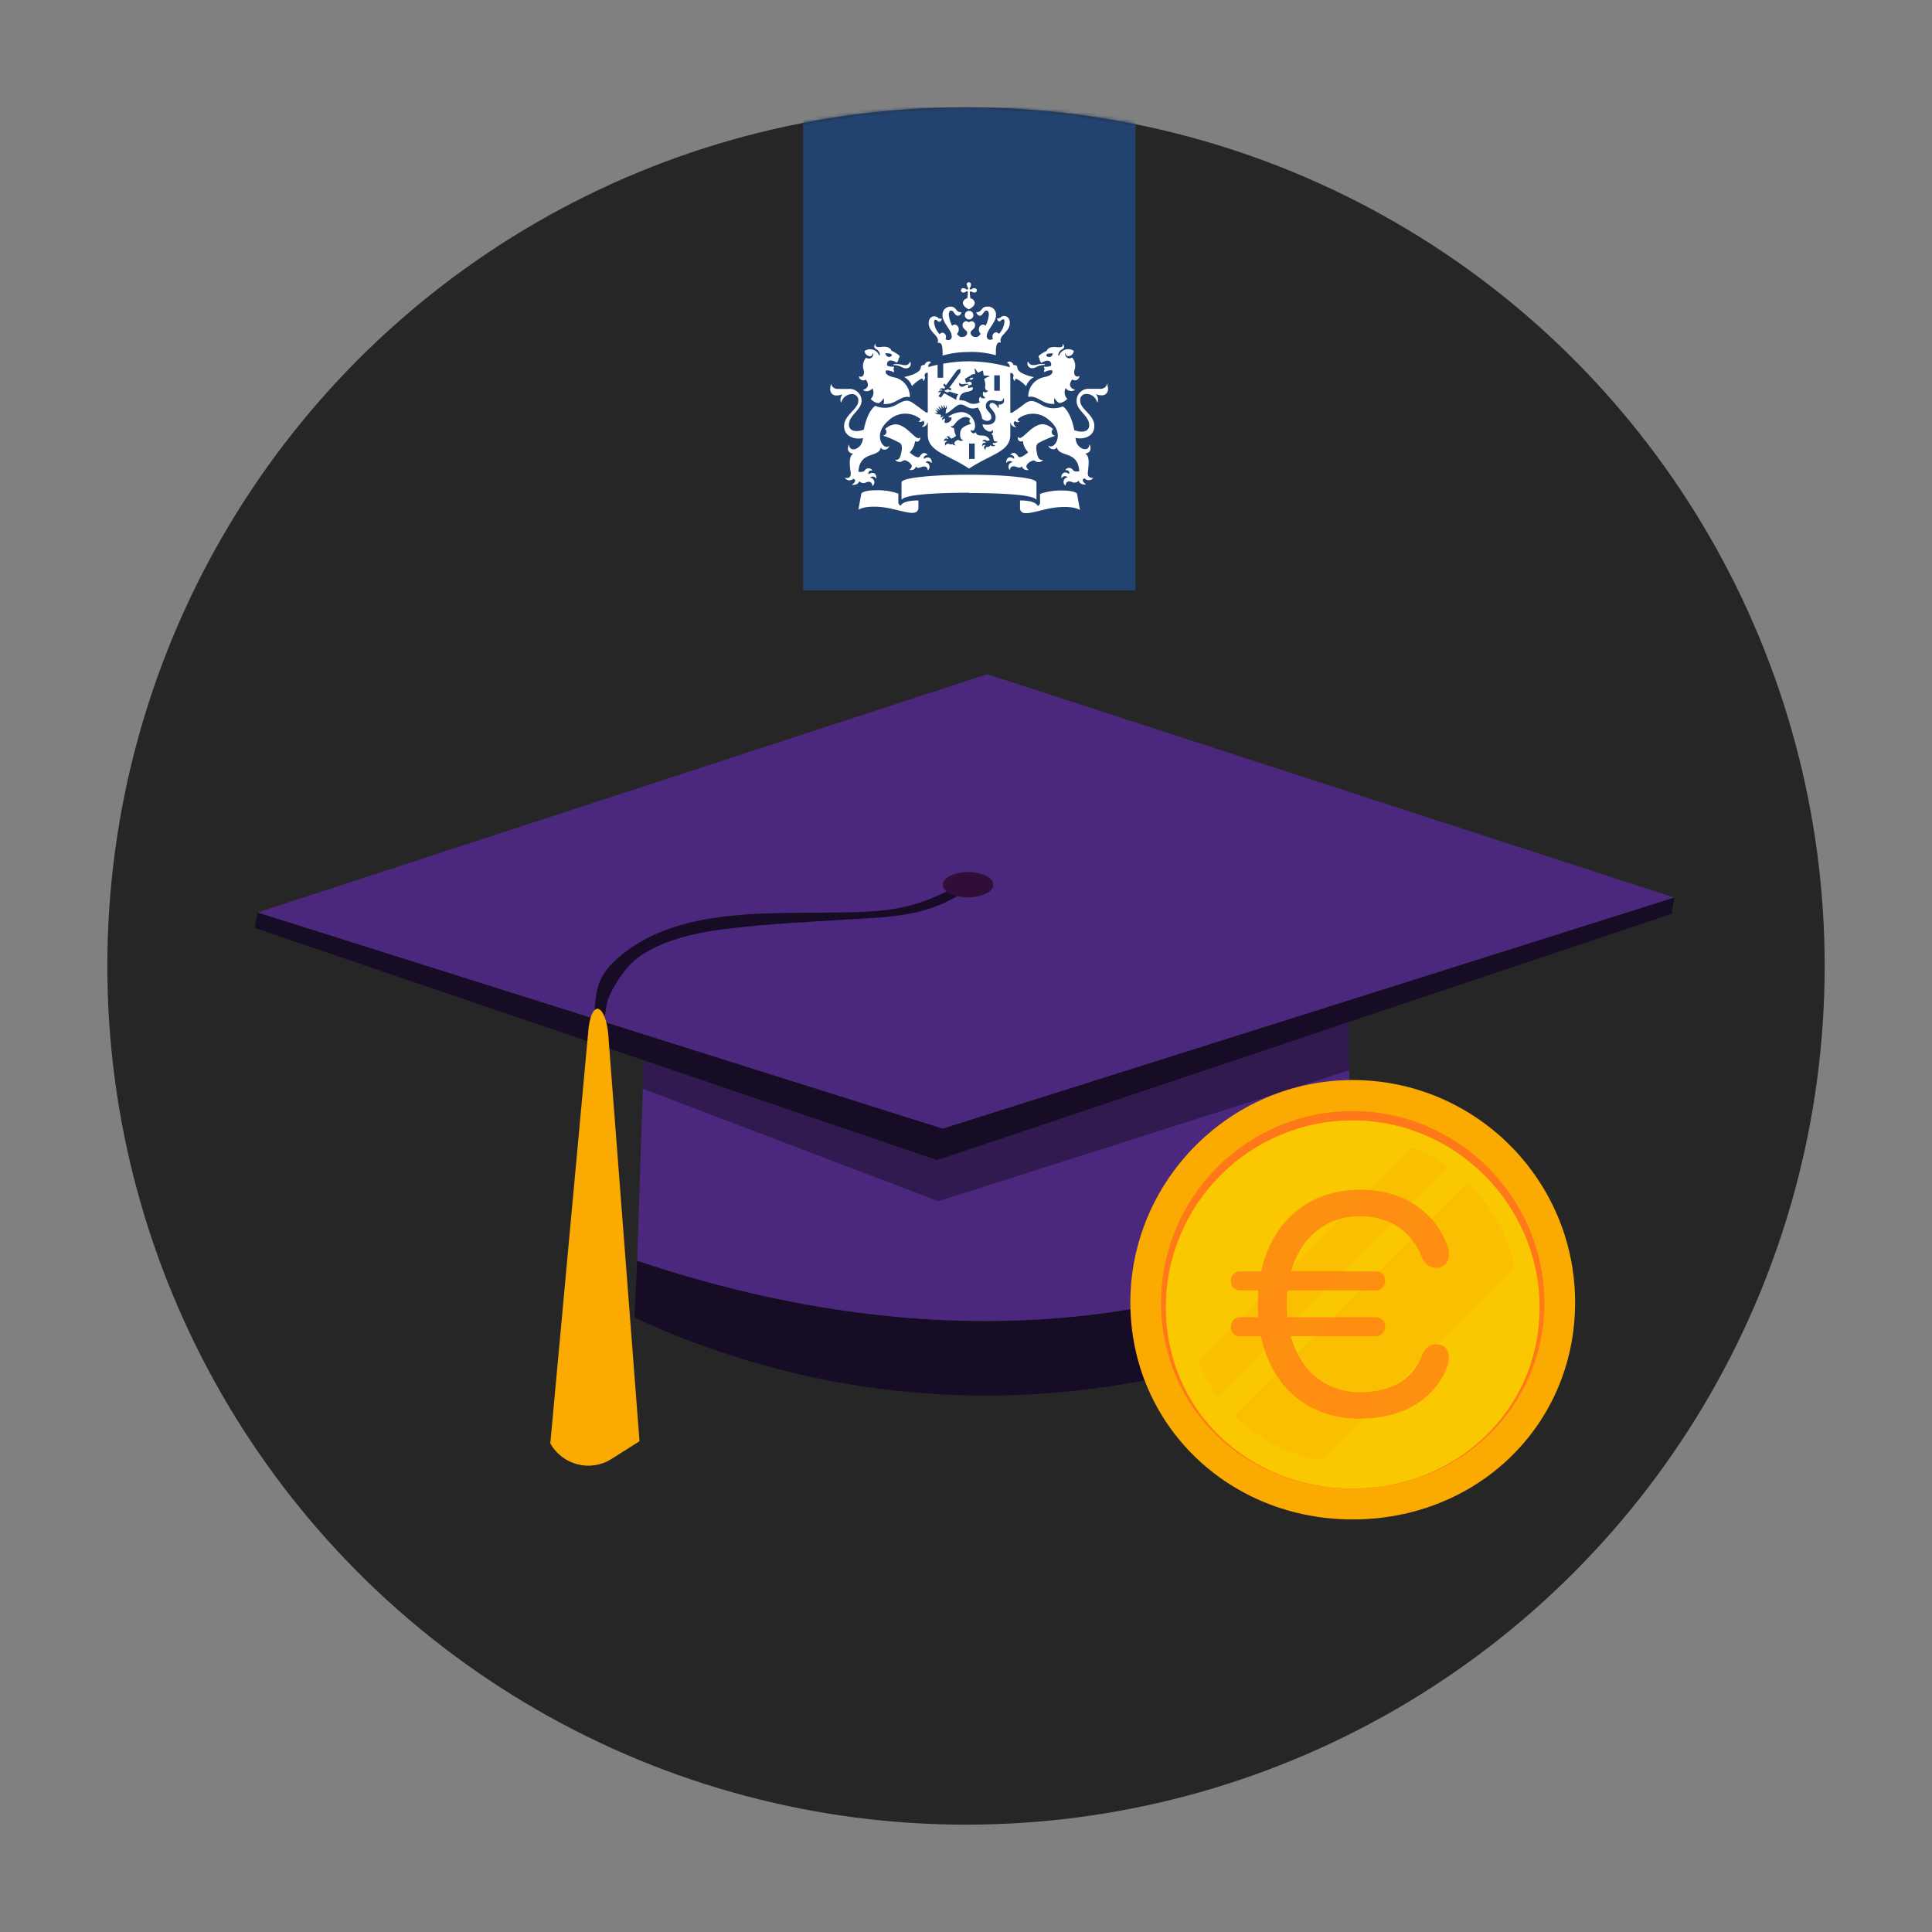 <svg xmlns="http://www.w3.org/2000/svg" width="576" height="576" fill="none"><rect width="100%" height="100%" fill="#808080" stroke="none"/><g clip-path="url(#a)"><circle cx="288" cy="288" r="256" fill="#262626"/><path fill="#160C25" d="m402.903 368.887-.182 21.875s-97.317 55.537-213.556 2.097l.795-16.989c104.675 35.121 177.923 11.042 212.943-6.983z"/><path fill="#4B287D" d="m191.928 316.115-.281 8.48.003.001-1.69 51.277c104.675 35.118 177.923 11.039 212.943-6.986l-.693-49.776-122.454 39.017 122.451-39.017-.198-14.365-122.62 41.129-87.461-29.76z"/><path fill="#160C25" d="m191.647 324.595.282-8.48 87.46 29.76 122.62-41.129.199 14.365-122.453 39.017-88.108-33.533z" opacity=".5"/><path fill="#4B287D" d="m294.321 201 204.849 66.607-218.135 68.908-204.303-64.448L294.321 201z"/><path fill="#160C25" d="m499.171 267.606-.766 4.808-219.016 73.461L76 276.669l.733-4.602 204.302 64.448 218.136-68.909z"/><path fill="#160C25" d="M287.078 263.377c-15.31 8.177-22.175 8.565-41.584 8.725-19.66.163-43.651-.654-59.915 12.367-7.791 6.236-7.823 10.693-8.352 17.547-1.629 21.111 2.789 3.544 3.583-2.154.488-3.496 3.989-8.786 6.305-11.491 5.558-6.487 16.909-9.521 24.779-10.784 11.35-1.823 26.721-2.585 40.289-3.424 13.569-.839 24.451-.805 35.987-8.781.562-.388.565-.985.301-1.442-.007-.017-.016-.028-.023-.045-.018-.031-.031-.065-.054-.094-.241-.458-.721-.742-1.316-.424z"/><path fill="#FAAA00" d="m175.497 306.29-11.432 124.023c3.622 6.509 11.972 8.634 18.264 4.648l8.332-5.279-9.156-119.102c-.401-10.512-4.718-13.595-6.008-4.29z"/><ellipse cx="288.617" cy="263.765" fill="#310E37" rx="7.53" ry="3.765"/><path fill="#FAAA00" d="M403.299 453C366.128 453 337 424.593 337 388.302S366.742 322 403.299 322s66.299 29.744 66.299 66.302c0 36.558-29.128 64.698-66.299 64.698z"/><path fill="#FF7819" d="M403.299 331.246c-31.506 0-57.133 25.628-57.133 57.136 0 31.507 25.093 55.425 57.133 55.425 32.041 0 57.133-24.346 57.133-55.425 0-31.08-25.627-57.136-57.133-57.136z"/><path fill="#FAC800" d="M403.299 334.025c-30.731 0-55.717 24.987-55.717 55.719 0 30.733 24.478 54.036 55.717 54.036 31.239 0 55.717-23.731 55.717-54.036 0-30.304-24.986-55.719-55.717-55.719z"/><path fill="#FAAA00" fill-opacity=".3" d="m431.598 347.762-68.517 68.52a44.428 44.428 0 0 1-5.879-10.716l63.547-63.549a46.86 46.86 0 0 1 10.849 5.745zm19.909 29.85-57.721 57.724c-9.968-1.844-18.84-6.521-25.681-13.229l69.453-69.455c6.894 6.655 11.865 15.26 13.949 24.96z"/><path fill="#FF7819" d="M369.668 398.381c-1.556 0-2.735-1.273-2.735-2.83 0-1.651 1.179-2.83 2.735-2.83h5.471a53.476 53.476 0 0 1-.142-3.914c0-1.415.048-2.783.189-4.103h-5.518c-1.556 0-2.735-1.274-2.735-2.83 0-1.651 1.179-2.83 2.735-2.83h6.32c3.301-15.045 14.385-24.336 29.43-24.336 12.639 0 21.93 6.178 25.892 16.13a8.692 8.692 0 0 1 .66 3.254c0 2.311-1.556 3.867-3.82 3.867-2.028 0-3.443-1.132-4.386-3.49-3.16-7.829-10.14-11.885-18.346-11.885-9.905 0-17.545 6.226-20.516 16.46h25.279c1.604 0 2.783 1.179 2.783 2.83 0 1.556-1.179 2.83-2.783 2.83h-26.364c-.094 1.32-.189 2.688-.189 4.103 0 1.368.047 2.641.189 3.914h26.364c1.604 0 2.783 1.179 2.783 2.83 0 1.557-1.179 2.83-2.783 2.83h-25.326c2.829 10.423 10.517 16.696 20.61 16.696 8.206 0 15.281-2.972 18.441-10.801.943-2.358 2.263-3.49 4.291-3.49 2.264 0 3.726 1.462 3.726 3.773 0 .944-.141 2.123-.613 3.255-4.197 10.517-14.573 15.139-25.892 15.139-15.234 0-26.27-9.291-29.477-24.572h-6.273z" opacity=".7"/><mask id="b" width="512" height="512" x="32" y="32" maskUnits="userSpaceOnUse" style="mask-type:alpha"><circle cx="288" cy="288" r="256" fill="#262626"/></mask><g mask="url(#b)"><path fill="#224270" d="M239.444-47h99.111v223h-99.111z"/><path fill="#fff" d="M290.588 136.833h-1.663v-4.605h1.663v4.605zm7.498-20.332h-1.663v-4.605h1.663v4.605zm-30.789-7.947c-.133 0-.998 0-.998.183s.399.083.998.183c1.313.216 1.845.898 2.776.898a1.347 1.347 0 0 0 1.38-1.812c0-.2-.166-.15-.199 0a1.463 1.463 0 0 1-1.513.864c-.881-.016-1.064-.316-2.444-.316zm-9.16 4.605c.133.2 1.662 2.245-.698 3.026-.117 0-.15.133 0 .2a2.06 2.06 0 0 0 2.643-.615 2.645 2.645 0 0 1-.482 3.175 3.91 3.91 0 0 0 2.327 1.28 3.161 3.161 0 0 0 1.48-1.53 2.787 2.787 0 0 1 0 1.746c3.641.333 4.987-2.577 7.73-2.061.083 0 .117 0 .117-.117a5.823 5.823 0 0 0-4.556-5.735c-3.457-.665-2.543-2.078-2.543-2.078a3.784 3.784 0 0 1 2.311.565.832.832 0 0 0-.117-.898c.119-.239.192-.498.216-.765-1.662 0-2.061-.365-2.061-.365-.249-.965.416-2.344 2.859-.865a1.93 1.93 0 0 0 .566-1.38.645.645 0 0 0 .299-.498c0-.399-1.962-1.497-2.461-1.663-.116-.582-.864-1.446-3.158-1.13-1.097.133-1.879-.15-1.513-.782 0-.099-.133-.133-.233 0s-.598.948.366 1.43a2.055 2.055 0 0 1 1.114 1.663c0 .232-.25.249-.316 0a2.915 2.915 0 0 0-1.898-1.548 2.916 2.916 0 0 0-2.408.45 1.931 1.931 0 0 0 1.663 1.58.836.836 0 0 0 .764-.765c0-.216.117-.2.183 0a1.29 1.29 0 0 1-.143.734 1.288 1.288 0 0 1-.524.533 1.29 1.29 0 0 1-1.427-.12 3.758 3.758 0 0 0-.715 3.807c.266 1.164-.3 2.278-1.347 1.762h-.1a1.318 1.318 0 0 0 1.422 1.197c.23-.02.451-.1.64-.233zm7.797-7.181c-.665.748-1.663.565-1.995-.649 1.363-.033 1.945.1 1.995.649zm42.176 2.842a1.454 1.454 0 0 1-.899-.182 1.473 1.473 0 0 1-.614-.682c0-.133-.133-.183-.199 0a1.345 1.345 0 0 0 1.38 1.812c.931 0 1.463-.682 2.793-.898.582-.099.981 0 .981-.183 0-.182-.865-.182-.981-.182-1.314.049-1.58.349-2.461.349v-.034zm13.682 3.325c0-.116 0-.099-.116 0-1.031.516-1.663-.598-1.347-1.762a3.756 3.756 0 0 0-.715-3.807 1.27 1.27 0 0 1-1.388.097 1.282 1.282 0 0 1-.656-1.227c0-.167.166-.2.166 0a.813.813 0 0 0 .765.764 1.893 1.893 0 0 0 1.662-1.579 2.929 2.929 0 0 0-3.594.183 2.928 2.928 0 0 0-.762 1.031c0 .232-.332.216-.315 0a2.088 2.088 0 0 1 1.13-1.663c.948-.482.598-1.197.349-1.446-.249-.25-.299 0-.233 0 .366.632-.415.914-1.496.781-2.294-.316-3.042.532-3.175 1.131-.499.133-2.444 1.23-2.444 1.662a.678.678 0 0 0 .299.499 1.816 1.816 0 0 0 .566 1.363c2.427-1.463 3.108-.1 2.859.881a3.777 3.777 0 0 1-2.095.25c.031.259.104.512.216.748a.863.863 0 0 0-.099.914 3.702 3.702 0 0 1 2.294-.565s.931 1.413-2.527 2.078a5.811 5.811 0 0 0-3.303 2.057 5.814 5.814 0 0 0-1.269 3.678s0 .133.133.117c2.793-.516 4.09 2.394 7.714 2.061a2.729 2.729 0 0 1 0-1.745c.29.667.809 1.21 1.463 1.529a3.91 3.91 0 0 0 2.327-1.28 2.662 2.662 0 0 1-.482-3.175 2.064 2.064 0 0 0 2.644.615c.166 0 .133-.166 0-.2-2.428-.781-.848-2.826-.699-3.025a1.316 1.316 0 0 0 2.128-.882v-.083zm-7.88-6.782c-.249 1.213-1.33 1.396-1.995.648.067-.582.665-.715 1.995-.648zm-25.618-20.415c.008.26.089.513.232.731.217.3.183.465 0 .565-.182.1-.266.133-.581-.083a1.35 1.35 0 0 0-.715-.233.647.647 0 1 0 0 1.28 1.35 1.35 0 0 0 .715-.232c.315-.216.482-.183.581 0a7.824 7.824 0 0 1-.166 1.978 1.53 1.53 0 0 0-1.296 1.28c0 1.047 1.13 1.663 1.778 2.012.649-.35 1.763-.965 1.763-2.012a1.536 1.536 0 0 0-1.281-1.28 7.917 7.917 0 0 1-.166-1.978c.1-.1.266-.133.582 0 .217.146.47.227.732.233a.649.649 0 1 0 0-1.28 1.363 1.363 0 0 0-.732.232c-.316.216-.482.183-.582.083-.1-.1-.133-.266.083-.565.144-.218.224-.47.233-.731a.656.656 0 0 0-.124-.55.65.65 0 0 0-1.14.26.641.641 0 0 0 .001.29h.083zm.631 7.73a1.277 1.277 0 0 0-1.184.794 1.287 1.287 0 0 0 .945 1.743 1.282 1.282 0 0 0 1.139-2.168 1.282 1.282 0 0 0-.9-.369zm0 12.252a27.084 27.084 0 0 1 7.98.981c0-2.593 0-4.023 1.496-3.807-.814-2.161 2.66-3.009 2.66-5.835 0-1.862-1.313-2.062-1.662-2.062-1.147 0-.981.732-1.962.732h-.249s.282.881.731.881.615-.598 1.064-.598c.449 0 .482.15.482.764a5.916 5.916 0 0 1-1.662 3.558 1.081 1.081 0 0 0-.864-.466 1.179 1.179 0 0 0-1.031 1.281c-.002.228.043.454.133.665a1.666 1.666 0 0 1-.782.282.978.978 0 0 1-1.047-1.097c0-2.045 2.743-3.84 2.743-6.434a2.378 2.378 0 0 0-.805-1.772 2.385 2.385 0 0 0-1.855-.588c-1.845 0-1.496 1.662-3.109 1.662h-.133s.283 1.047 1.114 1.047c.831 0 1.131-1.53 1.912-1.53.299 0 .732.167.732 1.215a9.625 9.625 0 0 1-.965 3.324 1.23 1.23 0 0 0-.814-.365 1.348 1.348 0 0 0-1.181 1.463 1.768 1.768 0 0 0 .549 1.313c-.416.515-.831.948-1.38.948-1.114 0-1.662-.632-1.662-1.33 0-.699 1.346-.998 1.346-2.162a1.119 1.119 0 0 0-.997-1.23 1.498 1.498 0 0 0-.865.35 1.36 1.36 0 0 0-.848-.35 1.106 1.106 0 0 0-.766.402 1.11 1.11 0 0 0-.248.828c0 1.164 1.364 1.43 1.364 2.162 0 .731-.499 1.33-1.663 1.33-.565 0-.981-.433-1.38-.948a1.796 1.796 0 0 0 .532-1.313 1.328 1.328 0 0 0-1.18-1.463c-.304.013-.59.144-.798.365a9.362 9.362 0 0 1-.981-3.325c0-1.047.432-1.213.732-1.213.781 0 1.03 1.53 1.928 1.53.898 0 1.097-.932 1.097-1.048 0-.116 0 0-.133 0-1.662 0-1.263-1.662-3.109-1.662a2.379 2.379 0 0 0-2.393 2.46c0 2.593 2.743 4.389 2.743 6.434a.993.993 0 0 1-.277.796.99.99 0 0 1-.787.301 1.668 1.668 0 0 1-.782-.283c.09-.21.135-.436.133-.665a1.179 1.179 0 0 0-1.03-1.28 1.06 1.06 0 0 0-.848.466 5.817 5.817 0 0 1-1.663-3.558c0-.615.266-.765.466-.765.449 0 .465.599 1.064.599.598 0 .731-.566.731-.881 0-.316-.133 0-.249 0-.981 0-.798-.732-1.962-.732-.382 0-1.662.2-1.662 2.062 0 2.826 3.474 3.674 2.66 5.835 1.496-.216 1.463 1.23 1.496 3.807a27.027 27.027 0 0 1 7.896-1.047v-.034zm-9.343 3.807a38.95 38.95 0 0 0-2.842.715c0-.598.266-1.18.814-1.297v-.149c-1.23-.831-1.895.748-1.928.798-.432 0-1.097.1-1.097.698 0 1.762-4.057 2.76-4.988 2.893a4.85 4.85 0 0 1 2.344 2.726 10.582 10.582 0 0 1 2.91-2.261c.315 0 .448.399.465.649.017.249.083.099.133 0 .632-.948.333-1.148.283-1.43a.796.796 0 0 1 .931-.948v11.837h-.466c-.216 0-1.945-1.43-3.923-2.793-1.979-1.363-3.043-.549-5.303.665a7.033 7.033 0 0 1-5.952.15c-2.544 1.828-3.408 7.082-3.408 7.082a5.874 5.874 0 0 1-2.145.449c-1.945 0-2.31-1.181-2.31-1.879 0-2.992 3.773-4.289 3.773-7.248a3.585 3.585 0 0 0-1.226-2.573 3.601 3.601 0 0 0-2.714-.869h-3.208a1.924 1.924 0 0 1-1.895-1.346c0-.15-.217 0-.15 0 .066 0-.166.632-.166 1.38a1.785 1.785 0 0 0 .559 1.438 1.799 1.799 0 0 0 1.469.473c.457.004.909-.086 1.33-.266.199-.016.199-.016.199.117a2.4 2.4 0 0 0-.382 2.211h.133a3.324 3.324 0 0 1 3.125-2.461 1.84 1.84 0 0 1 1.462.569 1.832 1.832 0 0 1 .483 1.493c0 2.41-4.239 4.173-4.239 7.481s3.558 4.09 5.619 3.558c-.133 3.325-3.973 4.505-4.089 2.094 0-.116-.1-.133-.15 0-.499 1.181-.299 2.228 1.197 2.561.1 0 0 0 0 .149-1.48.948-.665 4.638-.598 5.736.116 1.662-1.447 1.379-1.663 1.33-.216-.05-.133 0 0 .133a1.67 1.67 0 0 0 1.181.602 1.66 1.66 0 0 0 1.246-.453c1.048.316.399 1.197-.282 1.663-.117 0-.1.149 0 .149.099 0 1.745.15 2.044-1.13a1.666 1.666 0 0 0 1.962.432c.316-.166 1.812-.715 1.962.981 0 .116.083 0 .116 0a1.382 1.382 0 0 0-.057-2.146 1.383 1.383 0 0 0-.757-.281c.121-.122.269-.214.431-.271a1.148 1.148 0 0 1 1.347.47s.1.1.117 0c.1-1.795-1.38-1.962-2.328-1.18 0-.183-.365-1.197 1.081-1.164 0 0 .1 0 0-.133a1.387 1.387 0 0 0-1.17-.516 1.381 1.381 0 0 0-1.091.666c-.499.598-1.662.365-1.845.349.399-6.284 5.918-4.057 6.65-7.115 0-.167.116-.1.133 0 .199.748 2.078.847 2.427-.616-1.663 1.663-5.204-3.324-.283-7.481a7.153 7.153 0 0 1 9.493-.565.548.548 0 0 1-.416.715v.133a1.096 1.096 0 0 0 1.23-.266c.898.632.133 1.43-.232 1.662-.1 0 0 .117 0 .133a1.447 1.447 0 0 0 1.546-1.197h.133v3.575c0 5.087 5.868 5.785 12.302 10.091 6.434-4.306 12.302-4.987 12.302-10.091v-3.508h.133a1.444 1.444 0 0 0 1.546 1.197s.116 0 0-.133c-.366-.216-1.147-1.014-.233-1.662a1.066 1.066 0 0 0 1.214.266c.116 0 .1-.1 0-.133a.544.544 0 0 1-.37-.263.548.548 0 0 1-.046-.452 7.135 7.135 0 0 1 9.393.382c4.988 4.073 1.314 9.077-.282 7.481.332 1.463 2.211 1.363 2.427.615 0 0 .083-.116.116 0 .765 3.059 6.301.831 6.65 7.115-.116 0-1.347.25-1.845-.349a1.37 1.37 0 0 0-1.728-.551c-.202.09-.38.228-.517.402v.133c1.43 0 1.114.981 1.064 1.163-.947-.781-2.41-.615-2.31 1.181 0 .149 0 .133.116 0a1.146 1.146 0 0 1 1.779-.2 1.385 1.385 0 0 0-1.171.955 1.376 1.376 0 0 0 .406 1.456s.116.133.133 0c.15-1.663 1.662-1.147 1.962-.981a1.66 1.66 0 0 0 1.961-.432c.283 1.28 1.896 1.147 2.045 1.13.15-.016.117 0 0-.149-.681-.466-1.33-1.347-.299-1.663a1.658 1.658 0 0 0 1.97.378 1.66 1.66 0 0 0 .557-.444c.1-.117 0-.15 0-.133a1.213 1.213 0 0 1-1.563-1.33c0-1.097.865-4.788-.615-5.736-.1 0-.133-.116 0-.149 1.496-.333 1.663-1.38 1.197-2.561 0-.149-.15-.133-.15 0-.116 2.411-3.973 1.264-4.089-2.094 2.061.532 5.602-.2 5.602-3.558 0-3.358-4.222-4.987-4.222-7.481a1.81 1.81 0 0 1 1.945-2.061 3.327 3.327 0 0 1 3.108 2.46h.133a2.338 2.338 0 0 0-.382-2.211s0-.183.133-.116c.426.181.884.272 1.347.266a1.782 1.782 0 0 0 2.011-1.896c0-.748-.249-1.13-.149-1.379.099-.25-.083-.2-.15 0a1.947 1.947 0 0 1-1.895 1.346h-3.225a3.585 3.585 0 0 0-2.793.93 3.584 3.584 0 0 0-1.147 2.711c0 2.959 3.757 4.256 3.757 7.248 0 .698-.349 1.879-2.294 1.879a6.056 6.056 0 0 1-2.162-.449s-.847-5.253-3.408-7.082a7 7 0 0 1-5.951-.216c-2.261-1.214-3.325-2.045-5.303-.665a47.938 47.938 0 0 1-3.94 2.793h-.466v-11.87a.814.814 0 0 1 .948.947c0 .283-.366.482.266 1.43h.133c0-.249.149-.648.465-.648a10.315 10.315 0 0 1 2.909 2.227 4.795 4.795 0 0 1 2.344-2.726c-.947-.133-4.987-1.13-4.987-2.893 0-.598-.665-.731-1.097-.698 0 0-.682-1.662-1.929-.798v.15c.549.116.782.681.798 1.296a45.298 45.298 0 0 0-12.185-1.762c-2.577.011-5.147.25-7.681.715v4.189h-1.662v-3.856m-10.973 41.993a1.051 1.051 0 0 1-.731-1.047v-2.544a18.297 18.297 0 0 0-6.65-1.014c-3.325 0-4.339.748-4.389.998l-.881 4.854s1.347-1.214 6.135-.898c5.785.366 11.77 3.758 11.77.133v-2.044c-4.589 0-5.254 1.346-5.254 1.562zm35.544-1.562v2.127c0 3.641 5.985.233 11.753-.133 4.788-.315 6.135.898 6.135.898l-.881-4.838c0-.266-1.081-1.014-4.389-1.014-2.26-.07-4.514.273-6.65 1.014v2.544a1.04 1.04 0 0 1-.188.648c-.132.19-.323.33-.544.399-.083-.299-.714-1.645-5.236-1.645zm-15.179-2.212c9.294 0 18.753.483 19.95 1.896.1.116.133 0 .133-.083v-4.988c0-1.43-9.742-2.277-20.116-2.277-10.374 0-20.116.847-20.116 2.277v4.988c0 .083 0 .199.133.083 1.281-1.497 10.723-1.979 20.016-1.979v.083zm-8.312-23.274-.931-.233v.117l-1.097-.482h.981c.1 0 .1 0 0-.117l-.831-.814 1.08.399-.715-1.048 1.064.715h.083l-.498-1.23.947.898h.083a55.198 55.198 0 0 0-.266-1.247l.715 1.03h.1v-1.147l.449 1.048h.133c.05 0 .349-.881.349-.881v1.18h-.166l-.183 1.413c1.396-.332 3.142-2.726 4.489-2.726 1.662 0 2.177 1.862 5.12.914a8.688 8.688 0 0 1 1.297 3.325c1.147 1.08 2.743.715 2.743-.416 0-1.529-1.663-1.828-1.663-3.424a1.668 1.668 0 0 1 1.165-1.598c.225-.071.463-.093.697-.065.715 0 1.762.316 2.377.316a.945.945 0 0 0 .965-.748c0-.031.012-.061.034-.082a.115.115 0 0 1 .082-.034c.031 0 .061.012.082.034a.113.113 0 0 1 .034.082v.682c0 1.014-1.463 1.147-1.662 1.03-.133 0-.2-.116 0 0 .133 0 .166.782-.083 1.164a2.207 2.207 0 0 0-1.762-1.662.787.787 0 0 0-.757.485.78.78 0 0 0-.058.313c0 .897 1.812 1.662 1.812 3.607 0 1.945-1.928 2.427-3.873 1.945 0 1.845 2.826 2.943 2.892 1.663.399.565.216.997-.299 1.213.482.216.565 1.197.698 1.762.216.881 1.147.399 1.181.366a.978.978 0 0 1-.522.551.986.986 0 0 1-.758.014c-.483.349.099.649.548.782v.083c-.332.133-1.031.349-1.363-.233a.911.911 0 0 1-.964.582c-.366 0-.599.366-.516.848a.763.763 0 0 1-.329-1.115.777.777 0 0 1 .329-.282.647.647 0 0 0-.549-.009.637.637 0 0 0-.348.425c-.366-.981.432-1.264 1.03-1.014a.896.896 0 0 0-1.114-.466.733.733 0 0 1 1.214-.282c.349.216.964-.1 1.014-.133-1.23-2.477-3.641-.399-4.173-2.328h-.099c-.117.416-1.164.449-1.364-.365-.199-.815.483.299.915-.333.238-.401.353-.864.332-1.33a4.252 4.252 0 0 0-3.84-4.006 7.418 7.418 0 0 0-4.223 1.429l1.098.25a1.67 1.67 0 0 1-.72 1.266 1.666 1.666 0 0 1-1.442.213l.183-1.263a1.548 1.548 0 0 0-.831.532.98.98 0 0 1 .582-1.164 1.027 1.027 0 0 0-.914.499.83.83 0 0 1 .033-.948l-.017.05zm3.325 8.562c-.416.515-.781 0-1.346 0a.614.614 0 0 0-.616.615c-.598-.815 0-1.247.449-1.297a.659.659 0 0 0-.498-.225.662.662 0 0 0-.499.225c0-.997.765-1.064 1.28-.632.1-.382-.15-.631-.565-.648a.755.755 0 0 1 .515-.266c.549 0 .632.698.981.698s1.313-.731 1.396-.814a6.458 6.458 0 0 1-.615-2.344s-.914.133-.914-.682c.299.399.765 0 .997-.316.233-.316 1.663-2.277 3.442-2.277.48.056.937.233 1.33.515-.632.765 0 1.496.465 1.413-2.41.898-3.491 1.263-3.491 3.325 0 1.064.366 1.662.981 1.513a.934.934 0 0 1-.698.365c-.499 0-.599-.282-.865-.282s-1.164.532-1.164.981a.79.79 0 0 0 .416.598.88.88 0 0 1-1.031-.515l.05.05zm6.284-19.651c-.748 0-1.23.133-1.213.366.299.383.864.349 1.213-.366zm-2.776 1.862c.39-.07.79-.07 1.18 0 .022 0 .043.009.059.025a.08.08 0 0 1 .024.059.078.078 0 0 1-.024.058.083.083 0 0 1-.059.025c-1.097.149-1.163.665-1.862.665a.888.888 0 0 1-.679-.389.889.889 0 0 1-.102-.775c0-.1.1-.1.116 0 .017.1.482.565 1.347.332zm-14.38 24.588c.731.931 1.429 0 2.394 0 .465 0 1.047.15 1.147 1.097h.099a1.363 1.363 0 0 0-.831-2.344 1.217 1.217 0 0 1 .943-.317 1.227 1.227 0 0 1 .869.484h.117c0-1.829-1.364-1.946-2.344-1.164-.2-.698.349-1.164 1.03-1.164.083 0 .117 0 0-.116-1.213-1.297-2.128.332-2.327.598-.499.649-2.228-.565-2.926-1.28a5.664 5.664 0 0 0 1.546-3.092v-.249c.171.101.367.153.565.149.349 0 1.014-.116 1.014-1.363 0-.083 0-.083 0 0a.664.664 0 0 1-.548.332c-1.247 0-3.824-4.139-6.883-4.139a5.154 5.154 0 0 0-3.059 1.396 1.015 1.015 0 0 1 .399.998 1.068 1.068 0 0 1-.897.898s-.084 0 0 .116a29.566 29.566 0 0 1 4.987 2.194c.748.649.598 1.879.166 3.575-.432 1.695-1.33 1.413-1.662 1.363a1.66 1.66 0 0 0 1.296.665c.798 0 1.098-.499 1.513-.499.698 0 2.161 1.014 2.161 1.779a1.432 1.432 0 0 1-.764 1.081c.365.116 1.729.216 1.995-.998zm33.698 1.048a1.408 1.408 0 0 1-.765-1.081c0-.765 1.463-1.762 2.161-1.762.416 0 .715.498 1.513.498a1.658 1.658 0 0 0 1.297-.681c-.333 0-1.247.282-1.663-1.363-.415-1.646-.582-2.926.166-3.575a29.576 29.576 0 0 1 4.988-2.194c.083 0 0 0 0-.1a1.077 1.077 0 0 1-.898-.914.966.966 0 0 1 .399-.981 4.988 4.988 0 0 0-3.042-1.513c-3.059 0-5.653 4.123-6.883 4.123a.594.594 0 0 1-.532-.316h-.083c0 1.247.648 1.363.998 1.363.197-.004.391-.055.565-.149v.266a5.666 5.666 0 0 0 1.546 3.075c-.698.715-2.427 1.929-2.926 1.297-.2-.266-1.114-1.912-2.327-.599v.1c.698 0 1.23.466 1.047 1.181-.998-.798-2.344-.665-2.344 1.147h.1a1.239 1.239 0 0 1 .877-.485 1.253 1.253 0 0 1 .951.318 1.383 1.383 0 0 0-.831 2.361c.1-.947.682-1.114 1.147-1.114.964 0 1.663.881 2.411 0 .432 1.264 1.795 1.164 2.128 1.098zm-24.688-23.84c-.1.133-.415 0-.532 0-.116 0 .399.698.848.698a.8.8 0 0 0 .598-.266s1.796.582 2.677.831a3.223 3.223 0 0 0-.598 1.663c-.715-.432-3.575-1.979-3.575-1.979l-.897 1.214c-.15.2-.848-.316-.699-.515l.665-.931c-.216-.233-.764 0-.897 0a.993.993 0 0 1 1.28-.499c0-.515-.765-.349-.965-.283a1.216 1.216 0 0 1 1.53-.315l.299-.416-.615-.648.382-.532.433.581 3.325-4.521c.309-.178.646-.302.997-.366.052.347.052.7 0 1.047l-3.325 4.572.698.233-.382.532-.815-.383-.432.283zm11.637-.732c0 .399.25 1.014.815.848 0 .466-.914.881-1.297.333a1.22 1.22 0 0 0-.166.986 1.208 1.208 0 0 0 .632.776v.116a.967.967 0 0 1-1.413-.365 1.245 1.245 0 0 0-.15 1.662 3.726 3.726 0 0 1-3.125.266 5.547 5.547 0 0 0-3.026-.898c.183-1.795 1.064-2.261 2.71-2.527 1.313-.216 1.479-.814 1.296-1.263a2.52 2.52 0 0 0-1.263.283.472.472 0 0 1 0-.499 1.12 1.12 0 0 1-.116-.416c.914 0 1.08-.216 1.08-.216.166-.948-.814-1.047-1.563-.532a.899.899 0 0 1-.282-.715.406.406 0 0 1-.114-.123.408.408 0 0 1-.052-.159c0-.217 1.097-.832 1.363-.915.266-.083.482-.748 1.662-.648a3.711 3.711 0 0 0-.232-1.663s0-.133.133 0c.399.25.798 1.197 1.08 1.214.442-.242.897-.459 1.363-.648l.233 1.496s1.18 0 1.663.183c.099 0 .099.133 0 .149a3.452 3.452 0 0 0-1.547.798 4.27 4.27 0 0 1 .283 2.477h.033z"/></g></g><defs><clipPath id="a"><path fill="#fff" d="M32 32h512v512H32z"/></clipPath></defs></svg>